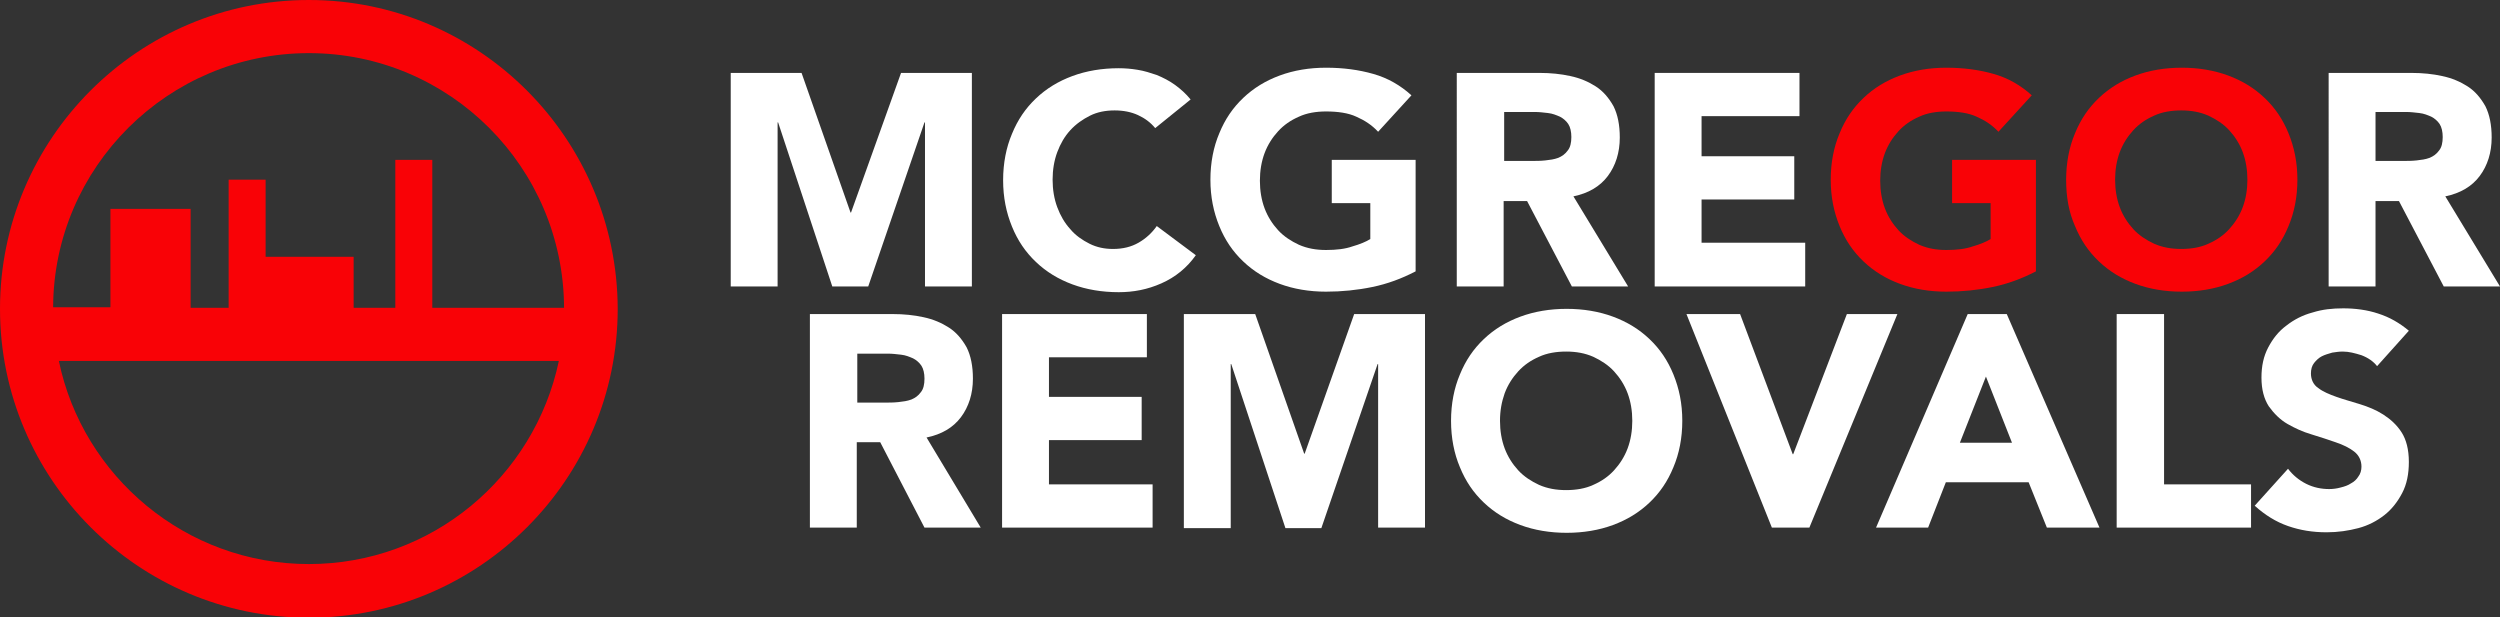 <?xml version="1.0" encoding="UTF-8"?>
<svg id="Layer_1" xmlns="http://www.w3.org/2000/svg" xmlns:xlink="http://www.w3.org/1999/xlink" version="1.1" viewBox="0 0 480 118.5">
  <rect x="0" y="0" width="480" height="118.5" fill="#333333" stroke="none"/>
  <!-- Generator: Adobe Illustrator 29.2.1, SVG Export Plug-In . SVG Version: 2.1.0 Build 116)  -->
  <defs>
    <style>
      .st0 {
        fill: #fff;
      }

      .st1 {
        fill: #f90206;
      }
    </style>
  </defs>
  <g>
    <path class="st0" d="M140.2,14h13.7l9.4,26.8h.1l9.6-26.8h13.6v41h-9v-31.5h-.1l-10.8,31.5h-6.9l-10.4-31.5h-.1v31.5h-9V14h-.1Z"/>
    <path class="st0" d="M221.8,24.6c-.9-1.1-2-1.9-3.3-2.5s-2.8-.9-4.5-.9-3.3.3-4.7,1-2.7,1.6-3.8,2.8c-1.1,1.2-1.9,2.6-2.5,4.2s-.9,3.4-.9,5.3.3,3.7.9,5.3c.6,1.6,1.4,3,2.5,4.2,1,1.2,2.3,2.1,3.7,2.8s2.9,1,4.5,1c1.9,0,3.5-.4,4.9-1.2s2.6-1.9,3.5-3.2l7.5,5.6c-1.7,2.4-3.9,4.2-6.6,5.4-2.7,1.2-5.4,1.7-8.2,1.7-3.2,0-6.2-.5-8.9-1.5s-5-2.4-7-4.3c-2-1.9-3.5-4.1-4.6-6.8s-1.7-5.6-1.7-8.9.6-6.3,1.7-8.9c1.1-2.7,2.6-4.9,4.6-6.8,2-1.9,4.3-3.3,7-4.3s5.7-1.5,8.9-1.5c1.2,0,2.4.1,3.6.3,1.3.2,2.5.6,3.7,1,1.2.5,2.4,1.1,3.5,1.9s2.1,1.7,3,2.8l-6.8,5.5Z"/>
    <path class="st0" d="M271.8,52.1c-2.7,1.4-5.4,2.4-8.3,3s-5.9.9-8.9.9c-3.2,0-6.2-.5-8.9-1.5s-5-2.4-7-4.3c-2-1.9-3.5-4.1-4.6-6.8s-1.7-5.6-1.7-8.9.6-6.3,1.7-8.9c1.1-2.7,2.6-4.9,4.6-6.8,2-1.9,4.3-3.3,7-4.3s5.7-1.5,8.9-1.5c3.3,0,6.3.4,9.1,1.2,2.8.8,5.2,2.2,7.3,4.1l-6.4,7c-1.2-1.3-2.6-2.2-4.2-2.9-1.5-.7-3.5-1-5.8-1-1.9,0-3.7.3-5.2,1-1.6.7-2.9,1.6-4,2.8-1.1,1.2-2,2.6-2.6,4.2-.6,1.6-.9,3.4-.9,5.3s.3,3.7.9,5.3c.6,1.6,1.5,3,2.6,4.2s2.5,2.1,4,2.8c1.6.7,3.3,1,5.2,1,2,0,3.7-.2,5.1-.7,1.4-.4,2.6-.9,3.4-1.4v-6.9h-7.4v-8.3h16.1v21.4Z"/>
    <path class="st0" d="M279.7,14h15.9c2.1,0,4.1.2,5.9.6,1.9.4,3.5,1.1,4.9,2s2.5,2.2,3.4,3.8c.8,1.6,1.2,3.6,1.2,6,0,2.9-.8,5.4-2.3,7.4s-3.7,3.3-6.6,3.9l10.5,17.3h-10.8l-8.6-16.4h-4.5v16.4h-9V14ZM288.8,30.9h5.3c.8,0,1.7,0,2.6-.1s1.7-.2,2.5-.5c.7-.3,1.3-.7,1.8-1.4.5-.6.7-1.5.7-2.6,0-1-.2-1.9-.6-2.5s-1-1.1-1.6-1.4c-.7-.3-1.4-.6-2.3-.7s-1.7-.2-2.5-.2h-5.9v9.4Z"/>
    <path class="st0" d="M317.6,14h27.9v8.3h-18.8v7.7h17.8v8.3h-17.8v8.3h19.9v8.4h-28.9V14h-.1Z"/>
    <path class="st1" d="M390.9,52.1c-2.7,1.4-5.4,2.4-8.3,3s-5.9.9-8.9.9c-3.2,0-6.2-.5-8.9-1.5-2.7-1-5-2.4-7-4.3-2-1.9-3.5-4.1-4.6-6.8s-1.7-5.6-1.7-8.9.6-6.3,1.7-8.9c1.1-2.7,2.6-4.9,4.6-6.8,2-1.9,4.3-3.3,7-4.3s5.7-1.5,8.9-1.5c3.3,0,6.3.4,9.1,1.2,2.8.8,5.2,2.2,7.3,4.1l-6.4,7c-1.2-1.3-2.6-2.2-4.2-2.9-1.5-.7-3.5-1-5.8-1-1.9,0-3.7.3-5.2,1-1.6.7-2.9,1.6-4,2.8-1.1,1.2-2,2.6-2.6,4.2-.6,1.6-.9,3.4-.9,5.3s.3,3.7.9,5.3,1.5,3,2.6,4.2,2.5,2.1,4,2.8c1.6.7,3.3,1,5.2,1,2,0,3.7-.2,5.1-.7,1.4-.4,2.6-.9,3.4-1.4v-6.9h-7.4v-8.3h16.1v21.4h0Z"/>
    <path class="st1" d="M396.7,34.5c0-3.3.6-6.3,1.7-8.9,1.1-2.7,2.6-4.9,4.6-6.8,2-1.9,4.3-3.3,7-4.3s5.7-1.5,8.9-1.5,6.2.5,8.9,1.5c2.7,1,5,2.4,7,4.3s3.5,4.1,4.6,6.8c1.1,2.7,1.7,5.6,1.7,8.9s-.6,6.3-1.7,8.9c-1.1,2.7-2.6,4.9-4.6,6.8-2,1.9-4.3,3.3-7,4.3s-5.7,1.5-8.9,1.5-6.2-.5-8.9-1.5c-2.7-1-5-2.4-7-4.3-2-1.9-3.5-4.1-4.6-6.8-1.2-2.7-1.7-5.6-1.7-8.9ZM406.1,34.5c0,1.9.3,3.7.9,5.3s1.5,3,2.6,4.2,2.5,2.1,4,2.8c1.6.7,3.3,1,5.2,1s3.7-.3,5.2-1c1.6-.7,2.9-1.6,4-2.8s2-2.6,2.6-4.2c.6-1.6.9-3.4.9-5.3s-.3-3.7-.9-5.3c-.6-1.6-1.5-3-2.6-4.2s-2.5-2.1-4-2.8c-1.6-.7-3.3-1-5.2-1s-3.7.3-5.2,1c-1.6.7-2.9,1.6-4,2.8-1.1,1.2-2,2.6-2.6,4.2-.6,1.6-.9,3.4-.9,5.3Z"/>
    <path class="st0" d="M447.1,14h15.9c2.1,0,4.1.2,5.9.6,1.9.4,3.5,1.1,4.9,2s2.5,2.2,3.4,3.8c.8,1.6,1.2,3.6,1.2,6,0,2.9-.8,5.4-2.3,7.4s-3.7,3.3-6.6,3.9l10.5,17.3h-10.8l-8.6-16.4h-4.5v16.4h-9V14ZM456.1,30.9h5.3c.8,0,1.7,0,2.6-.1s1.7-.2,2.5-.5c.7-.3,1.3-.7,1.8-1.4.5-.6.7-1.5.7-2.6,0-1-.2-1.9-.6-2.5s-1-1.1-1.6-1.4c-.7-.3-1.4-.6-2.3-.7s-1.7-.2-2.5-.2h-5.9v9.4Z"/>
    <path class="st0" d="M155.5,60.3h15.9c2.1,0,4.1.2,5.9.6,1.9.4,3.5,1.1,4.9,2s2.5,2.2,3.4,3.8c.8,1.6,1.2,3.6,1.2,6,0,2.9-.8,5.4-2.3,7.4s-3.7,3.3-6.6,3.9l10.4,17.3h-10.8l-8.5-16.4h-4.5v16.4h-9v-41ZM164.6,77.3h5.3c.8,0,1.7,0,2.6-.1.9-.1,1.7-.2,2.5-.5.7-.3,1.3-.7,1.8-1.4.5-.6.7-1.5.7-2.6,0-1-.2-1.9-.6-2.5-.4-.6-1-1.1-1.6-1.4-.7-.3-1.4-.6-2.3-.7-.9-.1-1.7-.2-2.5-.2h-5.9v9.4Z"/>
    <path class="st0" d="M192.3,60.3h27.9v8.3h-18.8v7.6h17.8v8.3h-17.8v8.5h19.9v8.3h-28.9v-41h-.1Z"/>
    <path class="st0" d="M227.3,60.3h13.7l9.4,26.8h.1l9.5-26.8h13.6v41h-9v-31.4h-.1l-10.8,31.5h-6.9l-10.4-31.5h-.1v31.5h-9v-41.1Z"/>
    <path class="st0" d="M278.6,80.8c0-3.3.6-6.3,1.7-8.9,1.1-2.7,2.6-4.9,4.6-6.8s4.3-3.3,7-4.3,5.7-1.5,8.9-1.5,6.2.5,8.9,1.5c2.7,1,5,2.4,7,4.3,2,1.9,3.5,4.1,4.6,6.8,1.1,2.7,1.7,5.6,1.7,8.9s-.6,6.3-1.7,8.9c-1.1,2.7-2.6,4.9-4.6,6.8s-4.3,3.3-7,4.3-5.7,1.5-8.9,1.5-6.2-.5-8.9-1.5c-2.7-1-5-2.4-7-4.3s-3.5-4.1-4.6-6.8c-1.1-2.6-1.7-5.6-1.7-8.9ZM288,80.8c0,1.9.3,3.7.9,5.3.6,1.6,1.5,3,2.6,4.2s2.5,2.1,4,2.8c1.6.7,3.3,1,5.2,1s3.7-.3,5.2-1c1.6-.7,2.9-1.6,4-2.8,1.1-1.2,2-2.6,2.6-4.2s.9-3.4.9-5.3-.3-3.7-.9-5.3c-.6-1.6-1.5-3-2.6-4.2s-2.5-2.1-4-2.8c-1.6-.7-3.3-1-5.2-1s-3.7.3-5.2,1c-1.6.7-2.9,1.6-4,2.8-1.1,1.2-2,2.6-2.6,4.2-.6,1.7-.9,3.4-.9,5.3Z"/>
    <path class="st0" d="M323.8,60.3h10.3l10.1,26.9h.1l10.3-26.9h9.7l-16.9,41h-7.2l-16.4-41Z"/>
    <path class="st0" d="M377.8,60.3h7.5l17.8,41h-10.1l-3.5-8.7h-15.9l-3.4,8.7h-10l17.6-41ZM381.3,72.3l-5,12.7h10l-5-12.7Z"/>
    <path class="st0" d="M406.5,60.3h9v32.7h16.7v8.3h-25.8v-41h.1Z"/>
    <path class="st0" d="M456.4,70.3c-.7-.9-1.7-1.6-3-2.1-1.3-.4-2.4-.7-3.6-.7-.7,0-1.3.1-2,.2-.7.2-1.4.4-2,.7-.6.3-1.1.8-1.5,1.3s-.6,1.2-.6,2c0,1.2.5,2.2,1.4,2.8.9.7,2.1,1.2,3.5,1.7s2.9.9,4.5,1.4,3.1,1.1,4.5,2,2.6,2,3.5,3.4,1.4,3.3,1.4,5.7c0,2.3-.4,4.3-1.3,6s-2,3.1-3.4,4.2-3.1,2-5,2.5-3.9.8-6.1.8c-2.7,0-5.1-.4-7.4-1.2-2.3-.8-4.4-2.1-6.4-3.9l6.4-7.1c.9,1.2,2.1,2.2,3.5,2.9,1.4.7,2.9,1,4.4,1,.7,0,1.5-.1,2.2-.3.8-.2,1.4-.4,2-.8.6-.3,1.1-.8,1.4-1.3.4-.5.6-1.2.6-1.9,0-1.2-.5-2.2-1.4-2.9-.9-.7-2.1-1.3-3.6-1.8-1.4-.5-3-1-4.6-1.5-1.7-.5-3.2-1.2-4.6-2s-2.6-2-3.6-3.4c-.9-1.4-1.4-3.2-1.4-5.5,0-2.2.4-4.1,1.3-5.8.9-1.7,2-3.1,3.5-4.2,1.4-1.1,3.1-2,5-2.5,1.9-.6,3.8-.8,5.9-.8,2.3,0,4.6.3,6.7,1,2.2.7,4.1,1.8,5.9,3.3l-6.1,6.8Z"/>
  </g>
  <path class="st1" d="M59.3,0C26.6,0,0,26.6,0,59.3s26.6,59.3,59.3,59.3,59.3-26.6,59.3-59.3C118.5,26.6,92,0,59.3,0ZM59.3,10.2c27,0,48.9,21.9,49,48.9h-25.3v-28.4h-7.1v28.4h-8v-9.8h-16.9v-14.8h-7.1v24.6h-7.3v-19h-15.4v18.9h-11c.1-26.9,22.1-48.8,49.1-48.8ZM59.3,108.3c-23.6,0-43.4-16.8-48-39h96c-4.7,22.3-24.4,39-48,39Z"/>
</svg>